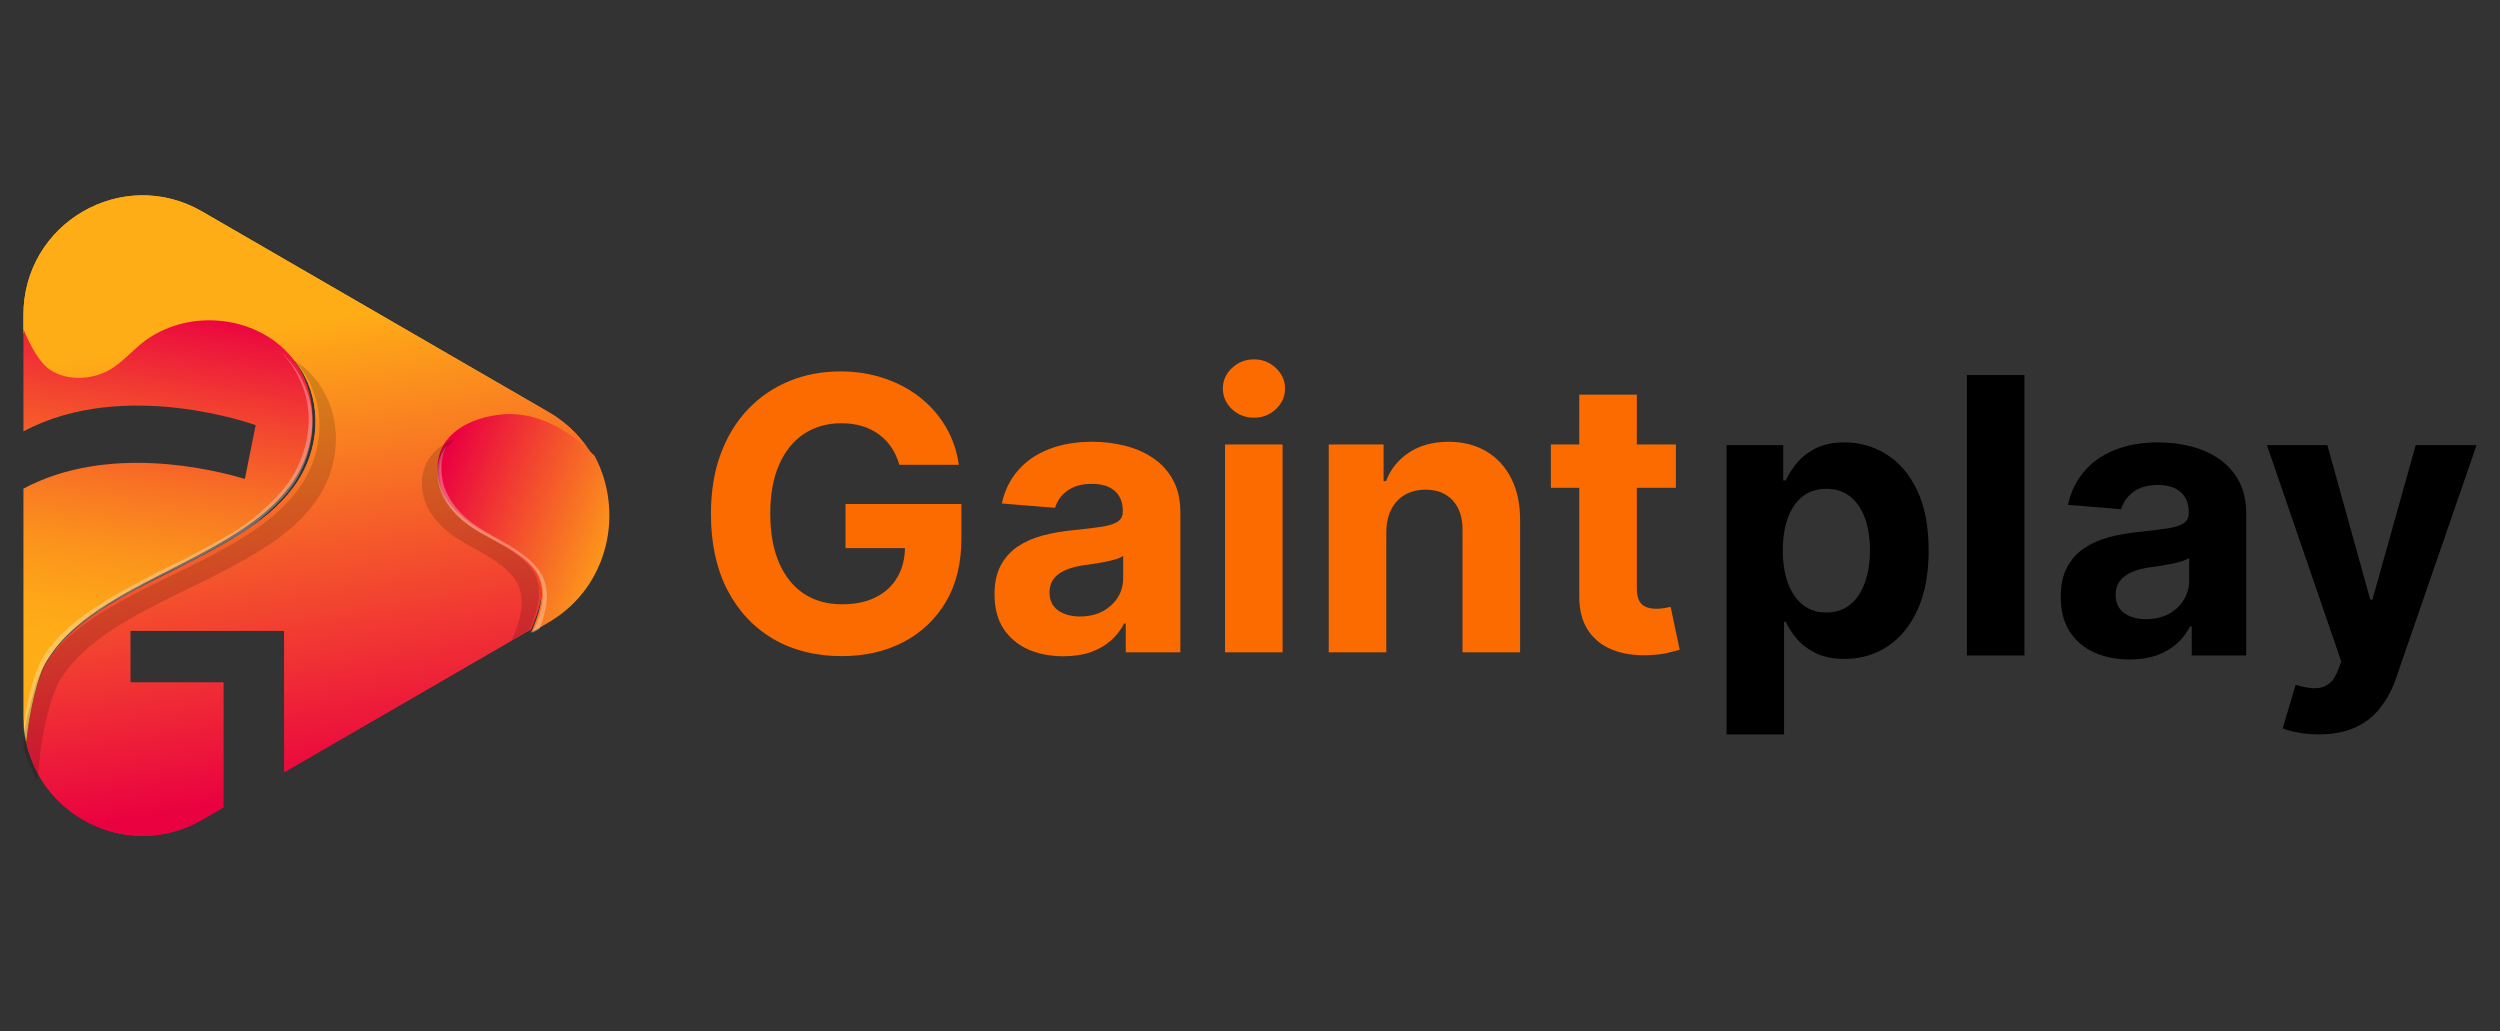 <svg width="320" height="132" viewBox="0 0 320 132" fill="none" xmlns="http://www.w3.org/2000/svg">
<rect x="0" y="0" width="320" height="132" fill="#333333" stroke="none"/>
<path d="M68.915 73.604C69.813 75.824 68.924 78.356 67.94 80.57L36.383 98.839V80.732H16.678V87.365H28.592V103.353L25.868 104.929C16.715 110.228 5.501 104.789 3.362 95.061C3.774 91.241 4.812 86.679 6.012 84.721C7.892 81.649 10.816 79.366 13.88 77.479C18.019 74.924 22.501 72.982 26.782 70.662C31.99 67.842 37.606 64.345 39.624 58.487C41.369 53.424 40.142 47.666 35.795 44.332C30.814 40.514 23.252 40.465 18.309 44.374C16.916 45.476 15.724 46.847 14.183 47.729C11.947 49.009 8.793 49.195 6.551 47.813C5.085 46.91 3.854 44.635 3 42.572V40.308C3 28.541 15.705 21.187 25.868 27.071L70.243 52.764C72.811 54.25 74.73 56.3 76 58.628C73.477 56.101 69.417 53.113 64.493 53.462C60.663 53.732 55.406 55.819 56.207 61.236C56.603 63.917 58.613 65.948 60.733 67.301C62.852 68.654 65.201 69.577 67.124 71.25C67.853 71.888 68.53 72.654 68.915 73.604Z" fill="url(#paint0_linear_602_2)"/>
<path d="M68.915 73.604C69.813 75.824 68.924 78.356 67.94 80.57L36.383 98.839V80.732H16.678V87.365H28.592V103.353L25.868 104.929C16.715 110.228 5.501 104.789 3.362 95.061C3.774 91.241 4.812 86.679 6.012 84.721C7.892 81.649 10.816 79.366 13.88 77.479C18.019 74.924 22.501 72.982 26.782 70.662C31.99 67.842 37.606 64.345 39.624 58.487C41.369 53.424 40.142 47.666 35.795 44.332C30.814 40.514 23.252 40.465 18.309 44.374C16.916 45.476 15.724 46.847 14.183 47.729C11.947 49.009 8.793 49.195 6.551 47.813C5.085 46.91 3.854 44.635 3 42.572V40.308C3 28.541 15.705 21.187 25.868 27.071L70.243 52.764C72.811 54.25 74.73 56.3 76 58.628C73.477 56.101 69.417 53.113 64.493 53.462C60.663 53.732 55.406 55.819 56.207 61.236C56.603 63.917 58.613 65.948 60.733 67.301C62.852 68.654 65.201 69.577 67.124 71.25C67.853 71.888 68.53 72.654 68.915 73.604Z" fill="url(#paint1_linear_602_2)"/>
<path d="M70.288 79.628L68.879 80.459L68.022 80.963L67.96 81L67.976 80.965C68.477 79.813 68.952 78.578 69.181 77.344C69.181 77.344 69.181 77.341 69.181 77.34C69.269 76.872 69.316 76.397 69.322 75.92C69.333 75.199 69.205 74.482 68.945 73.812C68.556 72.832 67.871 72.043 67.126 71.381C65.18 69.652 62.8 68.703 60.658 67.307C58.516 65.91 56.483 63.816 56.083 61.049C56.028 60.682 56.001 60.312 56 59.941C56 59.921 56 59.902 56 59.882C56.002 59.517 56.036 59.153 56.101 58.794C56.371 57.298 57.169 56.141 58.236 55.268C59.971 53.845 62.419 53.179 64.467 53.028C69.45 52.672 73.555 55.754 76.111 58.359C79.915 65.465 77.974 75.091 70.288 79.628Z" fill="url(#paint2_linear_602_2)"/>
<path opacity="0.3" d="M69.05 80.507L68.182 81C68.882 79.433 69.517 77.716 69.502 76.064C69.501 75.392 69.371 74.727 69.12 74.103C68.97 73.74 68.779 73.396 68.549 73.078C68.516 73.033 68.484 72.988 68.45 72.944C68.104 72.497 67.711 72.088 67.277 71.723C65.305 70.031 62.894 69.102 60.723 67.735C59.631 67.047 58.566 66.184 57.725 65.155C57.62 65.027 57.519 64.897 57.422 64.763C56.748 63.837 56.26 62.789 56.083 61.609C56.023 61.217 55.996 60.82 56.001 60.423C56.001 60.403 56.001 60.385 56.001 60.365C56.034 59.01 56.487 57.897 57.203 57C56.614 58.096 56.346 59.438 56.582 61.062C56.988 63.905 59.048 66.057 61.222 67.491C63.396 68.924 65.803 69.905 67.775 71.682C68.53 72.362 69.225 73.173 69.619 74.179C70.405 76.183 69.856 78.431 69.05 80.507Z" fill="white"/>
<path opacity="0.15" d="M67.749 80.656L67.701 80.684L65.471 82C66.426 79.811 67.29 77.31 66.417 75.117C66.044 74.179 65.387 73.423 64.671 72.79C62.806 71.134 60.524 70.226 58.471 68.889C56.417 67.553 54.466 65.547 54.079 62.897C53.539 59.173 55.846 57.041 58.552 56C56.958 57.218 55.922 59.053 56.303 61.682C56.687 64.332 58.637 66.337 60.694 67.674C62.751 69.011 65.031 69.922 66.896 71.575C67.611 72.207 68.268 72.965 68.641 73.903C69.493 76.05 68.68 78.497 67.749 80.656Z" fill="black"/>
<path d="M39.243 58.157C37.245 64.058 31.688 67.582 26.535 70.422C22.302 72.757 17.866 74.713 13.767 77.289C10.736 79.188 7.842 81.492 5.981 84.585C4.794 86.554 3.767 91.152 3.359 95C3.119 93.886 2.999 92.749 3 91.609V62.545C13.728 56.806 27.072 60.025 31.343 61.302L32.724 54.419C32.724 54.419 15.956 48.284 3 55.217V42.125C3.848 44.203 5.067 46.495 6.514 47.404C8.733 48.796 11.854 48.609 14.066 47.32C15.591 46.432 16.772 45.05 18.149 43.941C23.042 40.002 30.524 40.052 35.453 43.898C39.756 47.252 40.97 53.057 39.243 58.157Z" fill="url(#paint3_linear_602_2)"/>
<path opacity="0.3" d="M39.212 58.661C37.984 62.311 35.596 64.437 33.688 66.134C31.723 67.88 29.98 68.839 26.494 70.758C23.177 72.582 21.799 72.996 17.083 75.597C15.341 76.559 14.469 77.039 13.715 77.53C11.339 79.078 8.112 81.143 5.923 84.726C4.734 86.669 3.707 91.204 3.298 95C3.156 94.351 3.057 93.694 3 93.033C3.488 89.611 4.401 85.957 5.435 84.266C7.626 80.682 10.853 78.618 13.228 77.069C13.983 76.578 14.853 76.098 16.596 75.136C21.313 72.535 22.69 72.121 26.006 70.297C29.492 68.378 31.235 67.419 33.2 65.672C35.108 63.976 37.498 61.851 38.724 58.2C39.108 57.061 40.003 54.276 39.167 50.836C38.96 49.999 38.217 47.317 35.899 45C38.602 47.41 39.437 50.405 39.654 51.297C40.491 54.737 39.596 57.525 39.212 58.661Z" fill="white"/>
<path opacity="0.15" d="M42.216 60.697C40.145 66.558 34.386 70.056 29.044 72.877C24.656 75.195 20.06 77.138 15.813 79.697C12.671 81.583 9.672 83.87 7.744 86.941C6.68 88.634 5.74 92.27 5.233 95.693C4.982 97.745 4.773 100 4.773 100C4.149 98.779 3.601 97.523 3.131 96.238C2.449 94.319 4.657 87.397 4.657 87.397C4.962 86.524 5.292 85.779 5.633 85.231C7.565 82.158 10.564 79.875 13.703 77.986C17.951 75.431 22.548 73.486 26.935 71.168C32.273 68.349 38.034 64.852 40.105 58.991C41.7 54.478 40.875 49.41 37.524 46C37.785 46.169 38.042 46.347 38.292 46.534C42.747 49.868 44.005 55.633 42.216 60.697Z" fill="black"/>
<path d="M115.115 59.492C114.873 58.649 114.533 57.905 114.095 57.258C113.656 56.6 113.12 56.046 112.486 55.595C111.863 55.133 111.148 54.781 110.341 54.539C109.545 54.296 108.663 54.175 107.694 54.175C105.884 54.175 104.291 54.625 102.919 55.526C101.558 56.427 100.497 57.737 99.736 59.458C98.975 61.166 98.594 63.256 98.594 65.727C98.594 68.198 98.969 70.3 99.719 72.032C100.469 73.764 101.529 75.086 102.902 75.998C104.274 76.899 105.895 77.349 107.763 77.349C109.458 77.349 110.906 77.049 112.105 76.448C113.316 75.837 114.239 74.976 114.873 73.868C115.519 72.759 115.842 71.449 115.842 69.936L117.364 70.161H108.23V64.515H123.056V68.984C123.056 72.101 122.398 74.78 121.084 77.02C119.769 79.249 117.959 80.969 115.652 82.181C113.345 83.382 110.704 83.983 107.728 83.983C104.407 83.983 101.489 83.249 98.975 81.783C96.46 80.305 94.5 78.209 93.093 75.496C91.698 72.771 91 69.538 91 65.797C91 62.922 91.415 60.358 92.246 58.107C93.088 55.843 94.263 53.927 95.774 52.356C97.285 50.786 99.044 49.591 101.051 48.771C103.057 47.951 105.232 47.541 107.573 47.541C109.579 47.541 111.448 47.836 113.178 48.425C114.908 49.002 116.442 49.822 117.78 50.884C119.129 51.947 120.23 53.211 121.084 54.677C121.937 56.132 122.485 57.737 122.727 59.492H115.115ZM136.122 84C134.426 84 132.915 83.706 131.589 83.117C130.263 82.516 129.214 81.633 128.441 80.467C127.679 79.289 127.299 77.823 127.299 76.067C127.299 74.59 127.569 73.348 128.112 72.344C128.654 71.339 129.392 70.531 130.326 69.919C131.26 69.307 132.322 68.845 133.51 68.533C134.709 68.222 135.966 68.002 137.281 67.875C138.826 67.713 140.072 67.563 141.018 67.425C141.963 67.275 142.649 67.055 143.076 66.767C143.503 66.478 143.716 66.051 143.716 65.485V65.381C143.716 64.284 143.37 63.435 142.678 62.835C141.998 62.235 141.029 61.934 139.772 61.934C138.445 61.934 137.391 62.229 136.606 62.818C135.822 63.395 135.303 64.123 135.049 65L128.233 64.446C128.579 62.829 129.259 61.432 130.274 60.254C131.289 59.065 132.599 58.153 134.201 57.518C135.816 56.871 137.685 56.548 139.806 56.548C141.283 56.548 142.696 56.721 144.045 57.068C145.406 57.414 146.611 57.951 147.661 58.678C148.722 59.406 149.557 60.341 150.169 61.484C150.78 62.616 151.085 63.972 151.085 65.554V83.498H144.097V79.808H143.889C143.462 80.64 142.891 81.373 142.176 82.008C141.462 82.632 140.603 83.123 139.599 83.48C138.595 83.827 137.436 84 136.122 84ZM138.233 78.908C139.316 78.908 140.274 78.694 141.104 78.267C141.934 77.828 142.586 77.239 143.059 76.5C143.531 75.761 143.768 74.924 143.768 73.989V71.166C143.538 71.316 143.22 71.455 142.817 71.582C142.425 71.697 141.98 71.807 141.484 71.911C140.988 72.003 140.493 72.09 139.997 72.17C139.501 72.24 139.051 72.303 138.647 72.361C137.783 72.488 137.027 72.69 136.381 72.967C135.735 73.244 135.233 73.62 134.876 74.093C134.519 74.555 134.339 75.132 134.339 75.825C134.339 76.83 134.703 77.597 135.43 78.129C136.168 78.648 137.102 78.908 138.233 78.908ZM156.803 83.498V56.894H164.173V83.498H156.803ZM160.506 53.465C159.41 53.465 158.47 53.101 157.686 52.374C156.913 51.635 156.526 50.752 156.526 49.724C156.526 48.708 156.913 47.836 157.686 47.108C158.47 46.37 159.41 46 160.506 46C161.601 46 162.535 46.37 163.308 47.108C164.093 47.836 164.485 48.708 164.485 49.724C164.485 50.752 164.093 51.635 163.308 52.374C162.535 53.101 161.601 53.465 160.506 53.465ZM177.446 68.118V83.498H170.077V56.894H177.101V61.588H177.412C178 60.041 178.986 58.817 180.37 57.916C181.754 57.004 183.432 56.548 185.404 56.548C187.25 56.548 188.858 56.952 190.23 57.76C191.603 58.569 192.67 59.723 193.431 61.224C194.193 62.714 194.573 64.492 194.573 66.559V83.498H187.203V67.875C187.215 66.247 186.8 64.977 185.958 64.065C185.116 63.141 183.957 62.679 182.48 62.679C181.488 62.679 180.612 62.893 179.851 63.32C179.101 63.747 178.513 64.371 178.086 65.191C177.671 65.999 177.458 66.975 177.446 68.118ZM214.515 56.894V62.437H198.513V56.894H214.515ZM202.146 50.52H209.515V75.323C209.515 76.004 209.619 76.535 209.827 76.916C210.034 77.286 210.323 77.546 210.692 77.695C211.073 77.846 211.511 77.921 212.006 77.921C212.353 77.921 212.699 77.892 213.045 77.834C213.391 77.765 213.656 77.713 213.841 77.678L215 83.169C214.631 83.284 214.112 83.417 213.443 83.567C212.774 83.729 211.961 83.827 211.004 83.861C209.227 83.931 207.671 83.694 206.333 83.151C205.006 82.609 203.974 81.766 203.236 80.623C202.498 79.48 202.134 78.036 202.146 76.293V50.52Z" fill="#FC6B00"/>
<path d="M221 94V56.976H228.252V61.498H228.58C228.903 60.774 229.369 60.038 229.979 59.29C230.601 58.53 231.406 57.899 232.397 57.396C233.397 56.882 234.641 56.625 236.126 56.625C238.06 56.625 239.844 57.139 241.479 58.168C243.113 59.184 244.42 60.721 245.399 62.778C246.377 64.823 246.866 67.389 246.866 70.474C246.866 73.478 246.388 76.014 245.433 78.082C244.489 80.139 243.2 81.699 241.565 82.763C239.942 83.815 238.123 84.341 236.109 84.341C234.681 84.341 233.467 84.101 232.465 83.622C231.475 83.143 230.664 82.541 230.031 81.816C229.397 81.08 228.914 80.338 228.58 79.59H228.356V94H221ZM228.2 70.439C228.2 72.04 228.419 73.437 228.857 74.629C229.294 75.821 229.927 76.75 230.756 77.416C231.585 78.071 232.592 78.398 233.777 78.398C234.974 78.398 235.987 78.065 236.816 77.399C237.645 76.721 238.273 75.786 238.699 74.594C239.136 73.39 239.355 72.005 239.355 70.439C239.355 68.885 239.142 67.517 238.716 66.337C238.29 65.156 237.663 64.233 236.834 63.567C236.005 62.901 234.987 62.568 233.777 62.568C232.581 62.568 231.568 62.889 230.738 63.532C229.922 64.175 229.294 65.086 228.857 66.267C228.419 67.447 228.2 68.838 228.2 70.439ZM259.126 48V83.903H251.77V48H259.126ZM272.581 84.411C270.889 84.411 269.38 84.113 268.057 83.517C266.733 82.909 265.685 82.015 264.914 80.835C264.154 79.642 263.774 78.158 263.774 76.382C263.774 74.886 264.045 73.63 264.586 72.613C265.128 71.596 265.864 70.778 266.796 70.159C267.729 69.539 268.788 69.072 269.974 68.756C271.171 68.441 272.425 68.219 273.738 68.09C275.28 67.926 276.523 67.774 277.467 67.634C278.412 67.482 279.096 67.26 279.522 66.968C279.948 66.676 280.161 66.243 280.161 65.671V65.566C280.161 64.455 279.816 63.596 279.125 62.989C278.446 62.381 277.479 62.077 276.224 62.077C274.9 62.077 273.847 62.375 273.065 62.971C272.282 63.555 271.763 64.292 271.51 65.18L264.707 64.619C265.052 62.983 265.731 61.569 266.744 60.377C267.757 59.173 269.064 58.249 270.664 57.607C272.276 56.952 274.141 56.625 276.258 56.625C277.732 56.625 279.142 56.8 280.489 57.151C281.848 57.502 283.05 58.045 284.098 58.781C285.156 59.517 285.991 60.464 286.601 61.621C287.212 62.767 287.516 64.14 287.516 65.741V83.903H280.54V80.168H280.334C279.907 81.01 279.338 81.752 278.624 82.395C277.911 83.026 277.052 83.523 276.052 83.885C275.05 84.236 273.893 84.411 272.581 84.411ZM274.687 79.257C275.77 79.257 276.725 79.041 277.553 78.608C278.382 78.164 279.033 77.568 279.505 76.82C279.976 76.072 280.213 75.225 280.213 74.278V71.421C279.982 71.573 279.666 71.713 279.263 71.841C278.872 71.958 278.429 72.069 277.933 72.174C277.438 72.268 276.943 72.356 276.449 72.438C275.954 72.508 275.505 72.572 275.102 72.63C274.238 72.759 273.484 72.963 272.84 73.244C272.195 73.524 271.694 73.904 271.338 74.383C270.981 74.851 270.802 75.435 270.802 76.136C270.802 77.153 271.165 77.93 271.89 78.468C272.627 78.994 273.559 79.257 274.687 79.257ZM296.815 94C295.883 94 295.008 93.924 294.19 93.772C293.384 93.632 292.717 93.451 292.187 93.229L293.845 87.654C294.709 87.923 295.485 88.069 296.176 88.092C296.878 88.116 297.482 87.952 297.989 87.601C298.507 87.251 298.927 86.655 299.249 85.813L299.681 84.674L290.167 56.976H297.902L303.393 76.75H303.67L309.212 56.976H317L306.692 86.812C306.197 88.262 305.523 89.524 304.671 90.599C303.831 91.686 302.766 92.522 301.477 93.106C300.188 93.702 298.633 94 296.815 94Z" fill="black"/>
<defs>
<linearGradient id="paint0_linear_602_2" x1="43.577" y1="100.535" x2="33.855" y2="41.791" gradientUnits="userSpaceOnUse">
<stop stop-color="#EA0140"/>
<stop offset="1" stop-color="#FFAD16"/>
</linearGradient>
<linearGradient id="paint1_linear_602_2" x1="43.577" y1="100.535" x2="33.855" y2="41.791" gradientUnits="userSpaceOnUse">
<stop stop-color="#EA0140"/>
<stop offset="1" stop-color="#FFAD16"/>
</linearGradient>
<linearGradient id="paint2_linear_602_2" x1="55.612" y1="62.006" x2="80.804" y2="71.919" gradientUnits="userSpaceOnUse">
<stop stop-color="#EA0140"/>
<stop offset="1" stop-color="#FFAD16"/>
</linearGradient>
<linearGradient id="paint3_linear_602_2" x1="22.927" y1="39.506" x2="15.602" y2="83.417" gradientUnits="userSpaceOnUse">
<stop stop-color="#EA0140"/>
<stop offset="0.05" stop-color="#EC0F3D"/>
<stop offset="0.3" stop-color="#F3472F"/>
<stop offset="0.52" stop-color="#F87324"/>
<stop offset="0.72" stop-color="#FC931C"/>
<stop offset="0.89" stop-color="#FEA618"/>
<stop offset="1" stop-color="#FFAD16"/>
</linearGradient>
</defs>
</svg>
